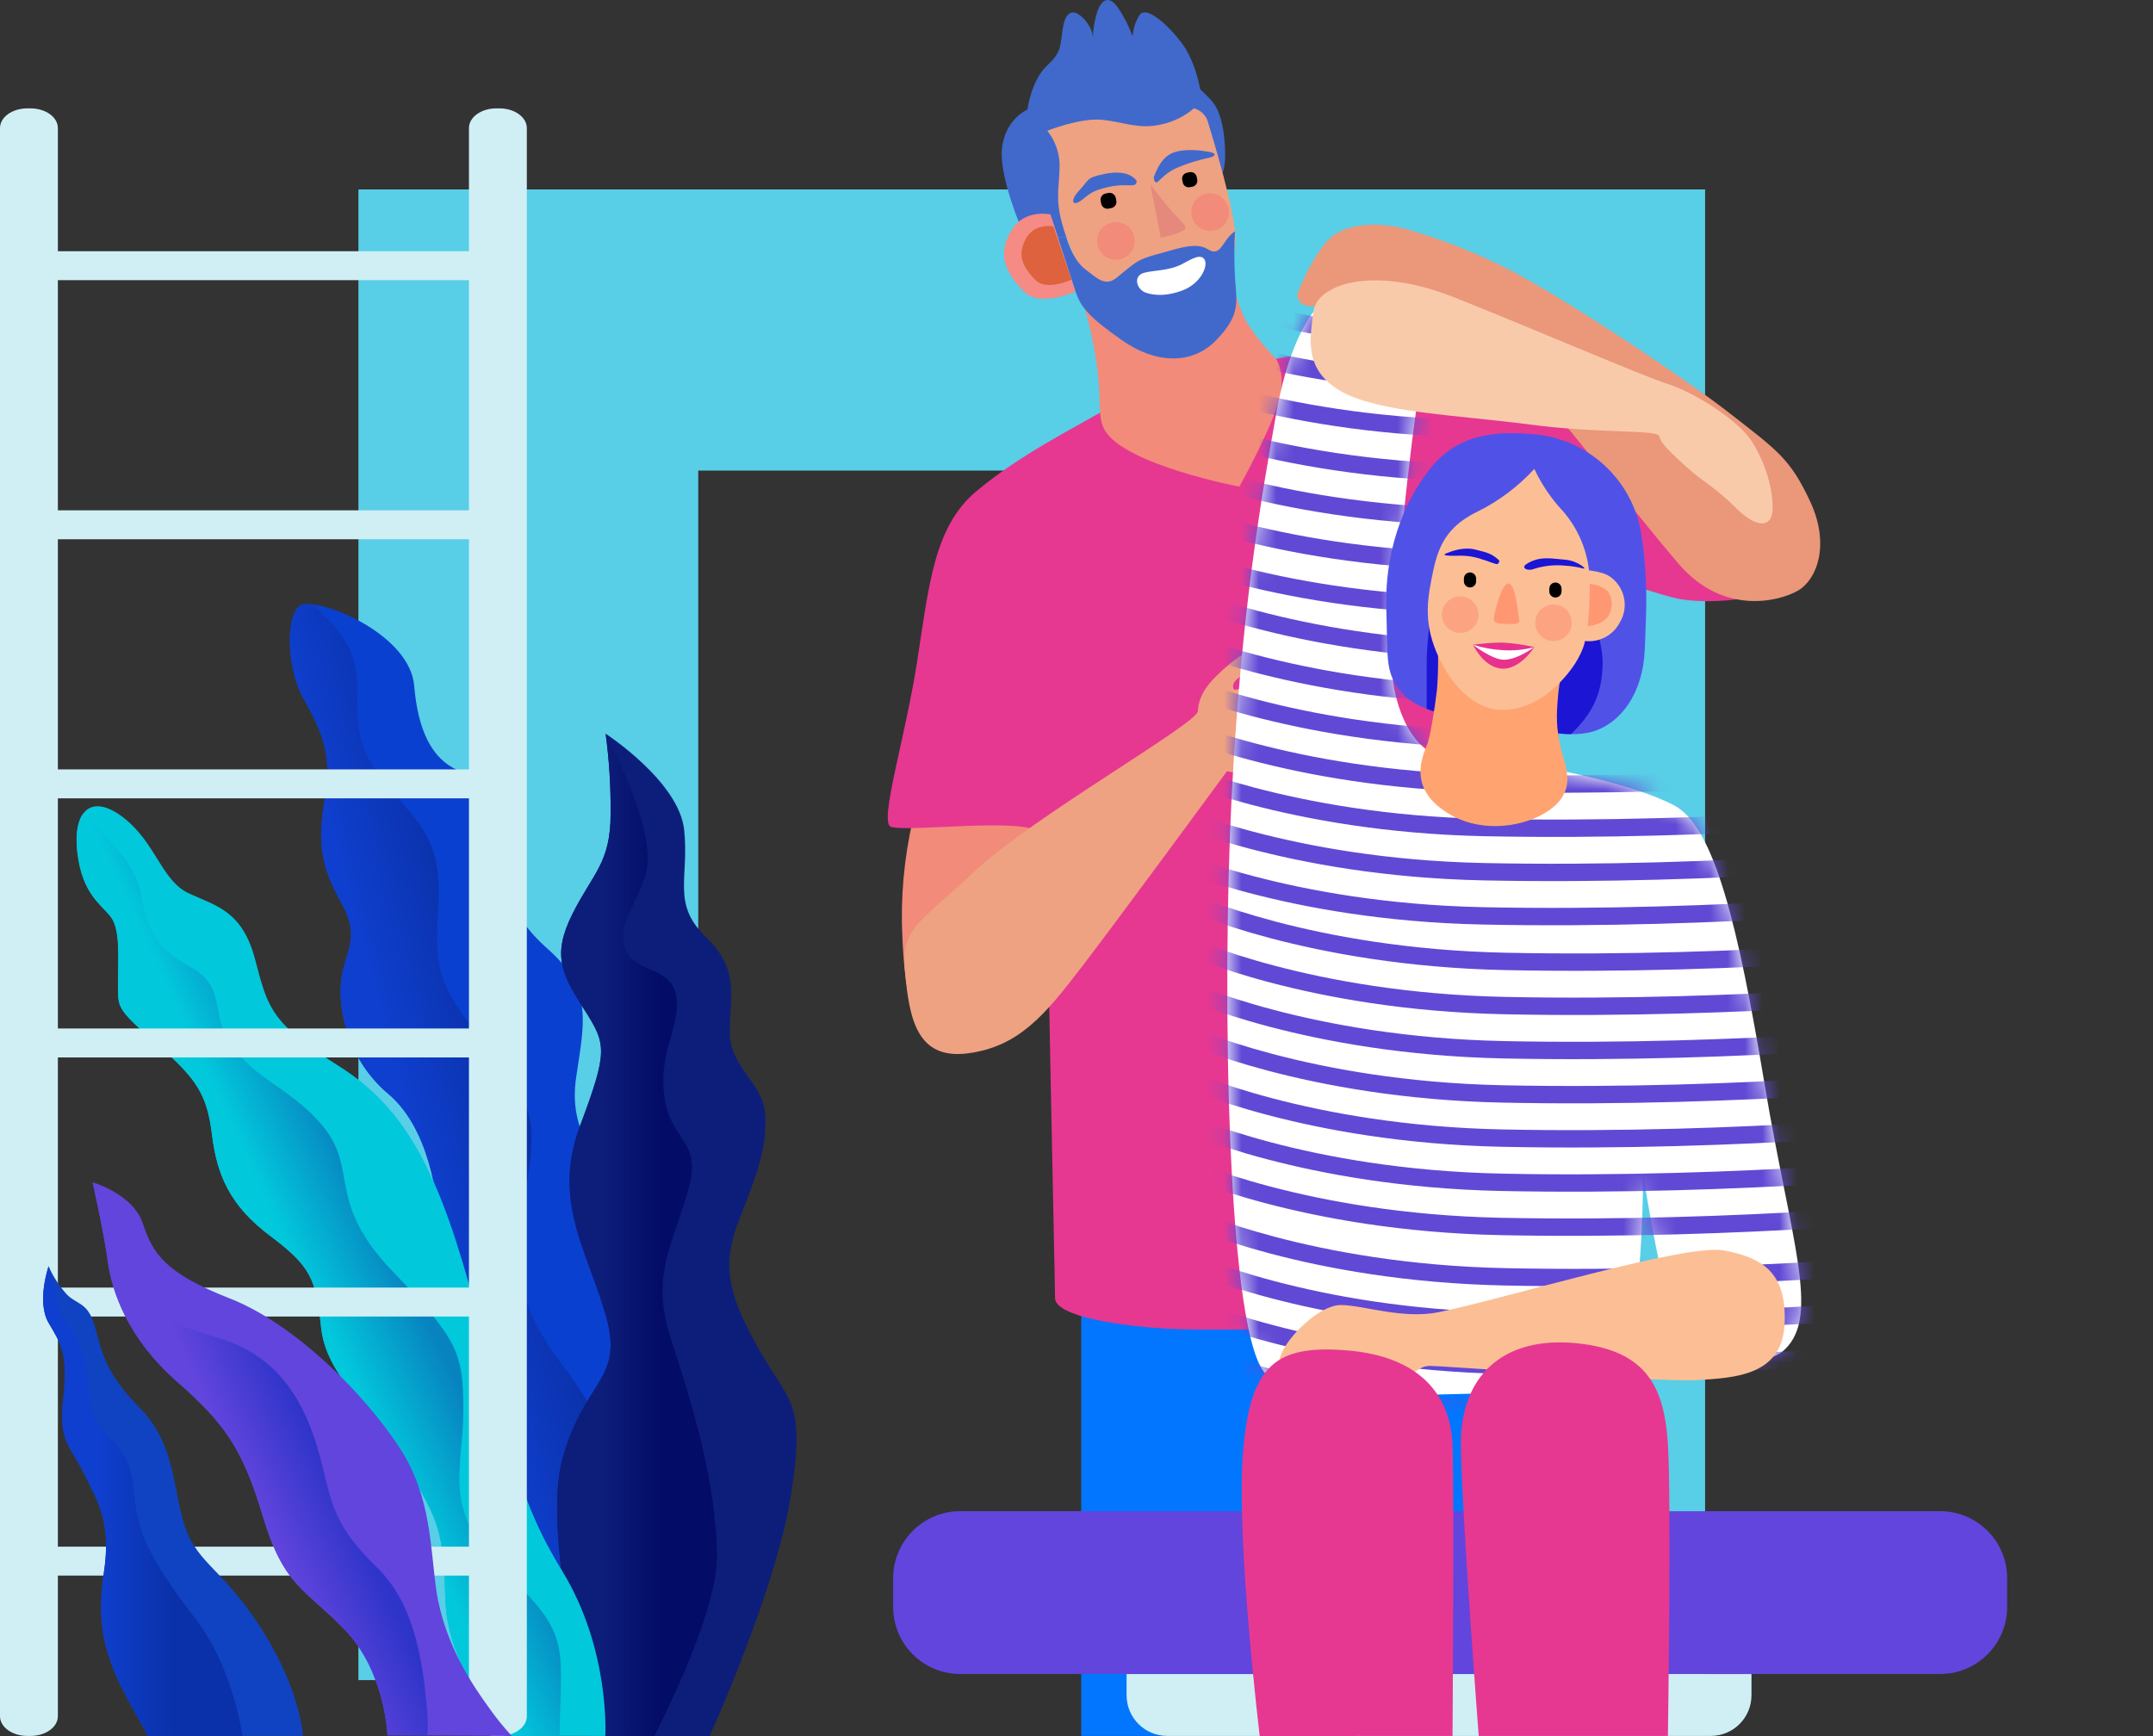 <svg width="124" height="100" viewBox="0 0 124 100" fill="none" xmlns="http://www.w3.org/2000/svg">
<rect x="0" y="0" width="124" height="100" fill="#333333" stroke="none"/>
<path d="M98.204 10.912V96.774H78.632V27.105H40.215V96.774H20.643V10.912H98.204Z" fill="#59CEE7"/>
<path d="M89.486 32.175C89.486 32.175 94.9 34.094 96.545 34.464C98.191 34.833 101.845 34.624 102.942 33.408C104.038 32.191 104.929 30.63 103.57 28.895C102.211 27.159 88.794 23.16 88.794 23.16C88.794 23.16 87.954 30.762 88.41 31.382C88.682 31.747 89.056 32.023 89.486 32.175V32.175Z" fill="#E63891"/>
<path d="M52.767 46.433C52.193 48.609 51.916 50.853 51.943 53.103C52.035 56.576 52.401 60.415 54.685 60.415C56.97 60.415 60.439 58.444 60.411 56.759C60.344 52.653 60.27 47.079 60.27 47.079L52.767 46.433Z" fill="#F28B7A"/>
<path d="M62.272 99.99V74.491L88.793 74.1L90.147 99.99H62.272Z" fill="#0276FF"/>
<path d="M64.465 23.15C61.448 24.862 58.708 26.233 56.24 28.289C53.772 30.345 53.498 33.774 52.813 38.16C52.128 42.546 50.618 47.346 51.305 47.621C51.991 47.895 56.788 47.346 58.845 47.621C60.903 47.895 60.489 48.305 60.352 49.265C60.214 50.224 60.764 73.667 60.764 74.763C60.764 75.86 64.74 76.409 67.48 76.546C70.221 76.684 87.359 76.455 89.552 75.747C91.745 75.04 89.005 32.947 89.552 31.371C90.1 29.796 90.503 28.596 90.784 25.769C91.066 22.942 90.054 21.99 83.703 20.821C77.353 19.652 73.378 20.756 72.417 20.821C71.456 20.886 64.465 23.15 64.465 23.15Z" fill="#E63891"/>
<path d="M70.668 44.421C70.995 44.504 72.222 44.741 73.685 43.095C74.723 41.895 75.481 40.479 75.903 38.949C75.992 38.493 75.535 38.926 75.295 39.211C75.056 39.496 75.262 38.641 75.295 38.264C75.329 37.887 74.781 37.852 74.679 38.088C74.577 38.324 73.924 38.876 74.061 38.602C74.199 38.327 74.413 37.356 74.165 37.391C73.917 37.426 73.308 38.019 72.725 38.637C72.301 39.086 71.094 40.063 71.025 39.616C70.957 39.169 71.492 38.98 71.8 38.706C72.108 38.431 72.382 37.917 72.382 37.609C72.382 37.301 72.143 37.334 71.698 37.609C71.114 37.982 70.573 38.419 70.085 38.912C69.365 39.596 69.029 40.244 68.989 40.966C68.948 41.687 59.503 47.035 56.175 50.152C52.847 53.269 51.88 53.433 52.127 56.025C52.373 58.618 52.782 61.052 55.73 60.674C58.678 60.295 60.185 58.447 62.242 55.773C64.3 53.1 70.668 44.421 70.668 44.421Z" fill="#EEA281"/>
<path d="M75.746 17.6C75.623 17.64 75.493 17.652 75.365 17.634C75.237 17.616 75.114 17.57 75.007 17.498C74.889 17.433 74.799 17.327 74.754 17.199C74.709 17.072 74.713 16.933 74.764 16.808C75.086 16.034 75.873 14.303 76.712 13.626C77.809 12.746 79.819 12.837 81.099 13.232C82.989 13.77 84.825 14.483 86.583 15.363C89.417 16.734 96.728 21.553 99.561 23.759C102.393 25.964 103.107 26.425 104.258 28.891C105.409 31.357 104.654 33.367 103.57 34.008C102.486 34.649 99.26 35.465 96.706 32.507C94.152 29.548 86.881 20.24 85.304 18.677C83.727 17.114 79.618 16.44 77.9 16.729C76.183 17.017 75.746 17.6 75.746 17.6Z" fill="#EA977A"/>
<path d="M69.793 10.429C69.793 10.429 70.609 10.67 70.56 8.754C70.511 6.837 70.053 6.064 69.691 5.698L69.117 5.13C69.117 5.13 68.865 3.5 68.004 2.401C67.144 1.303 66.005 0.331 65.632 0.863C65.4 1.235 65.261 1.658 65.229 2.095C65.022 1.52 64.746 0.974 64.405 0.467C63.872 -0.313 63.435 -0.035 63.189 0.703C63.037 1.18 62.955 1.677 62.946 2.178C62.946 2.178 62.974 1.72 62.487 1.155C61.999 0.59 61.431 0.432 61.23 1.534C61.029 2.635 61.203 2.952 60.306 3.776C59.408 4.6 59.17 6.314 59.17 6.314C59.17 6.314 57.908 6.842 57.711 8.523C57.514 10.204 58.917 13.376 58.917 13.376C59.723 13.618 60.566 13.711 61.406 13.65C62.874 13.56 69.201 10.822 69.793 10.429Z" fill="#4169CC"/>
<path d="M62.485 17.799C62.805 18.912 63.04 20.047 63.189 21.196C63.442 23.111 63.189 24.04 63.638 24.794C64.835 26.797 71.382 28.03 71.382 28.03C71.382 28.03 73.142 24.862 73.637 23.15C74.037 21.779 73.658 20.849 73.461 20.647C73.264 20.444 72.192 19.311 71.68 18.334C71.338 17.681 70.992 16.326 70.992 16.326L62.485 17.799Z" fill="#F28B7A"/>
<path d="M60.503 12.348C60.503 12.348 59.019 12.026 58.275 13.228C57.493 14.485 57.729 15.558 59.003 16.82C59.905 17.713 61.95 16.79 61.95 16.79L60.503 12.348Z" fill="#F68A84"/>
<path d="M68.764 6.242C68.957 6.291 69.135 6.391 69.277 6.531C69.42 6.671 69.522 6.846 69.575 7.039C69.783 7.733 71.23 12.416 71.159 13.884C71.089 15.352 69.348 19.318 66.449 18.637C63.55 17.956 62.112 15.645 61.41 13.643C60.708 11.642 60.989 11.035 61.024 9.688C61.056 8.908 60.806 8.142 60.32 7.53C60.32 7.53 62.202 6.779 63.462 6.9C64.722 7.022 65.574 7.465 66.845 7.175C67.553 7.031 68.213 6.71 68.764 6.242V6.242Z" fill="#EEA281"/>
<path d="M67.237 14.479C68.427 14.127 69.05 14.043 69.582 14.367C70.113 14.69 70.286 14.301 70.599 13.872C70.736 13.654 70.915 13.467 71.127 13.321C71.074 14.265 71.079 15.211 71.141 16.155C71.249 17.521 71.395 18.193 70.034 19.605C68.674 21.016 66.574 20.967 64.63 19.605C62.687 18.242 62.242 17.688 61.946 16.788L60.927 13.662L61.403 13.65C61.403 13.65 61.733 14.912 62.492 15.5C63.251 16.088 63.678 16.516 64.33 15.982C64.981 15.449 65.405 15.06 65.914 14.873C66.422 14.687 66.634 14.655 67.237 14.479Z" fill="#4169CC"/>
<path d="M65.43 10.367C65.204 10.104 64.726 9.799 63.633 10.015C62.539 10.232 62.722 10.367 62.152 10.976C61.582 11.585 61.786 11.92 62.293 11.531C62.8 11.142 62.869 11.003 63.793 10.781C64.717 10.559 65.247 10.762 65.389 10.619C65.532 10.477 65.43 10.367 65.43 10.367Z" fill="#4169CC"/>
<path d="M66.449 10.207C66.649 9.679 66.952 9.003 67.624 8.775C68.297 8.546 69.189 8.667 69.643 8.746C70.097 8.826 70.032 9.009 69.584 9.099C69.027 9.216 68.482 9.382 67.955 9.597C67.243 9.862 66.917 10.273 66.693 10.457C66.47 10.642 66.449 10.207 66.449 10.207Z" fill="#4169CC"/>
<path d="M65.91 15.708C66.496 15.558 67.351 15.597 68.073 15.213C68.665 14.9 69.154 14.597 69.374 14.949C69.594 15.301 69.175 16.326 68.092 16.734C67.279 17.04 66.565 17.047 66.012 16.866C65.459 16.685 65.22 15.886 65.91 15.708Z" fill="white"/>
<path d="M68.51 9.918L68.362 9.948C68.172 9.987 68.05 10.172 68.089 10.361L68.119 10.51C68.157 10.699 68.343 10.821 68.532 10.783L68.68 10.752C68.87 10.714 68.992 10.529 68.954 10.339L68.923 10.191C68.885 10.001 68.7 9.879 68.51 9.918Z" fill="black"/>
<path d="M63.831 11.115L63.676 11.147C63.479 11.187 63.352 11.379 63.392 11.576L63.423 11.732C63.464 11.929 63.656 12.056 63.853 12.016L64.009 11.984C64.206 11.944 64.333 11.752 64.293 11.554L64.261 11.399C64.221 11.202 64.028 11.075 63.831 11.115Z" fill="black"/>
<path d="M66.251 10.604C66.648 11.165 67.078 11.703 67.538 12.214C68.276 13.025 68.533 13.136 67.976 13.369C67.614 13.515 67.237 13.621 66.852 13.685L66.251 10.604Z" fill="#E5897D"/>
<path d="M64.272 14.958C64.87 14.958 65.354 14.473 65.354 13.875C65.354 13.278 64.87 12.793 64.272 12.793C63.674 12.793 63.19 13.278 63.19 13.875C63.19 14.473 63.674 14.958 64.272 14.958Z" fill="#F28B7A"/>
<path d="M69.694 13.302C70.292 13.302 70.777 12.817 70.777 12.219C70.777 11.622 70.292 11.137 69.694 11.137C69.097 11.137 68.612 11.622 68.612 12.219C68.612 12.817 69.097 13.302 69.694 13.302Z" fill="#F28B7A"/>
<path d="M60.667 13.043C60.667 13.043 59.636 12.835 59.13 13.673C58.602 14.553 58.778 15.293 59.669 16.157C60.303 16.767 61.712 16.107 61.712 16.107L60.667 13.043Z" fill="#DD623D"/>
<path d="M111.737 87.044H55.304C53.17 87.044 51.44 88.773 51.44 90.907V92.56C51.44 94.694 53.17 96.423 55.304 96.423H111.737C113.871 96.423 115.6 94.694 115.6 92.56V90.907C115.6 88.773 113.871 87.044 111.737 87.044Z" fill="#6245DD"/>
<path d="M64.884 96.425H100.875V97.647C100.875 98.268 100.628 98.864 100.189 99.303C99.75 99.743 99.154 99.989 98.532 99.989H67.227C66.606 99.989 66.01 99.743 65.57 99.303C65.131 98.864 64.884 98.268 64.884 97.647V96.425Z" fill="#D0EFF4"/>
<path d="M82.424 43.37L89.552 44.329C89.552 44.329 94.077 45.153 96.416 46.387C98.756 47.62 100.113 53.378 101.626 62.425C103.14 71.472 104.842 75.747 102.8 77.724C101.686 78.803 98.289 78.759 96.691 76.546C95.837 75.367 94.633 67.635 94.633 67.635C94.633 67.635 94.633 73.667 93.949 75.997C93.264 78.328 94.771 80.385 89.02 80.248C83.27 80.111 75.311 81.042 72.981 79.204C70.65 77.367 70.376 57.079 70.925 46.114C71.474 35.148 72.694 28.402 73.514 23.76C74.334 19.119 76.39 15.264 79.546 16.637C82.702 18.01 82.177 19.36 81.547 23.76C80.917 28.161 80.29 35.282 80.153 37.34C80.016 39.397 80.642 42.273 82.424 43.37Z" fill="white"/>
<mask id="mask0_8329_4809" style="mask-type:alpha" maskUnits="userSpaceOnUse" x="70" y="16" width="34" height="65">
<path d="M82.424 43.37L89.552 44.329C89.552 44.329 94.077 45.153 96.416 46.387C98.756 47.62 100.113 53.378 101.626 62.425C103.14 71.472 104.842 75.747 102.8 77.724C101.686 78.803 98.289 78.759 96.691 76.546C95.837 75.367 94.633 67.635 94.633 67.635C94.633 67.635 94.633 73.667 93.949 75.997C93.264 78.328 94.771 80.385 89.02 80.248C83.27 80.111 75.311 81.042 72.981 79.204C70.65 77.367 70.376 57.079 70.925 46.114C71.474 35.148 72.694 28.402 73.514 23.76C74.334 19.119 76.39 15.264 79.546 16.637C82.702 18.01 82.177 19.36 81.547 23.76C80.917 28.161 80.29 35.282 80.153 37.34C80.016 39.397 80.642 42.273 82.424 43.37Z" fill="white"/>
</mask>
<g mask="url(#mask0_8329_4809)">
<path d="M66.397 16.143C66.397 16.143 73.397 19.36 84.662 19.598C98.578 19.89 111.291 18.556 111.291 18.556" stroke="#6149D5" stroke-miterlimit="10"/>
<path d="M66.357 18.688C66.357 18.688 73.352 21.905 84.629 22.143C98.546 22.435 111.258 21.099 111.258 21.099" stroke="#6149D5" stroke-miterlimit="10"/>
<path d="M66.301 21.231C66.301 21.231 73.294 24.45 84.573 24.686C98.488 24.978 111.201 23.644 111.201 23.644" stroke="#6149D5" stroke-miterlimit="10"/>
<path d="M66.251 23.776C66.251 23.776 73.244 26.994 84.523 27.232C98.439 27.524 111.152 26.188 111.152 26.188" stroke="#6149D5" stroke-miterlimit="10"/>
<path d="M66.202 26.32C66.202 26.32 73.197 29.539 84.474 29.775C98.391 30.067 111.103 28.733 111.103 28.733" stroke="#6149D5" stroke-miterlimit="10"/>
<path d="M66.155 28.865C66.155 28.865 73.148 32.082 84.427 32.32C98.342 32.612 111.064 31.276 111.064 31.276" stroke="#6149D5" stroke-miterlimit="10"/>
<path d="M66.106 31.408C66.106 31.408 73.098 34.627 84.377 34.863C98.293 35.156 111.006 33.821 111.006 33.821" stroke="#6149D5" stroke-miterlimit="10"/>
<path d="M67.413 34.032C67.413 34.032 74.399 37.25 85.676 37.489C99.593 37.782 112.305 36.447 112.305 36.447" stroke="#6149D5" stroke-miterlimit="10"/>
<path d="M67.357 36.578C67.357 36.578 74.35 39.795 85.629 40.033C99.544 40.325 112.256 38.989 112.256 38.989" stroke="#6149D5" stroke-miterlimit="10"/>
<path d="M67.308 39.121C67.308 39.121 74.301 42.339 85.579 42.576C99.495 42.868 112.208 41.538 112.208 41.538" stroke="#6149D5" stroke-miterlimit="10"/>
<path d="M67.258 41.666C67.258 41.666 74.253 44.882 85.53 45.121C99.447 45.413 112.159 44.077 112.159 44.077" stroke="#6149D5" stroke-miterlimit="10"/>
<path d="M67.209 44.209C67.209 44.209 74.204 47.429 85.481 47.665C99.398 47.957 112.11 46.623 112.11 46.623" stroke="#6149D5" stroke-miterlimit="10"/>
<path d="M67.162 46.755C67.162 46.755 74.155 49.972 85.433 50.21C99.349 50.502 112.062 49.166 112.062 49.166" stroke="#6149D5" stroke-miterlimit="10"/>
<path d="M67.112 49.298C67.112 49.298 74.102 52.517 85.384 52.753C99.301 53.045 112.013 51.711 112.013 51.711" stroke="#6149D5" stroke-miterlimit="10"/>
<path d="M68.411 51.922C68.411 51.922 75.406 55.14 86.683 55.377C100.6 55.67 113.312 54.336 113.312 54.336" stroke="#6149D5" stroke-miterlimit="10"/>
<path d="M68.364 54.466C68.364 54.466 75.357 57.685 86.636 57.921C100.551 58.215 113.264 56.879 113.264 56.879" stroke="#6149D5" stroke-miterlimit="10"/>
<path d="M68.314 57.011C68.314 57.011 75.307 60.228 86.586 60.466C100.502 60.758 113.215 59.424 113.215 59.424" stroke="#6149D5" stroke-miterlimit="10"/>
<path d="M68.265 59.554C68.265 59.554 75.26 62.773 86.537 63.011C100.454 63.303 113.166 61.967 113.166 61.967" stroke="#6149D5" stroke-miterlimit="10"/>
<path d="M68.218 62.099C68.218 62.099 75.211 65.317 86.49 65.555C100.405 65.847 113.118 64.513 113.118 64.513" stroke="#6149D5" stroke-miterlimit="10"/>
<path d="M68.168 64.643C68.168 64.643 75.158 67.862 86.44 68.1C100.356 68.392 113.069 67.056 113.069 67.056" stroke="#6149D5" stroke-miterlimit="10"/>
<path d="M68.117 67.188C68.117 67.188 75.114 70.403 86.391 70.643C100.308 70.935 113.02 69.601 113.02 69.601" stroke="#6149D5" stroke-miterlimit="10"/>
<path d="M68.411 70.09C68.411 70.09 75.406 73.31 86.683 73.545C100.6 73.838 113.312 72.504 113.312 72.504" stroke="#6149D5" stroke-miterlimit="10"/>
<path d="M68.364 72.635C68.364 72.635 75.357 75.86 86.636 76.091C100.551 76.383 113.264 75.047 113.264 75.047" stroke="#6149D5" stroke-miterlimit="10"/>
<path d="M68.314 75.179C68.314 75.179 75.307 78.398 86.586 78.634C100.502 78.926 113.215 77.592 113.215 77.592" stroke="#6149D5" stroke-miterlimit="10"/>
<path d="M68.265 77.724C68.265 77.724 75.26 80.941 86.537 81.179C100.454 81.471 113.166 80.135 113.166 80.135" stroke="#6149D5" stroke-miterlimit="10"/>
<path d="M68.218 80.26C68.218 80.26 75.211 83.48 86.49 83.715C100.405 84.007 113.118 82.673 113.118 82.673" stroke="#6149D5" stroke-miterlimit="10"/>
</g>
<path d="M82.835 75.587C86.503 74.85 97.092 71.611 99.285 72.023C101.479 72.435 102.918 73.274 102.783 76.247C102.647 79.22 99.967 79.357 97.779 79.493C95.591 79.628 83.254 78.676 82.355 78.676C81.455 78.676 81.67 79.556 79.819 78.877C77.967 78.197 77.147 78.123 75.51 78.465C73.873 78.806 73.385 79.014 73.795 77.986C74.206 76.958 75.99 75.17 77.224 75.17C78.458 75.17 80.79 75.997 82.835 75.587Z" fill="#FCBF95"/>
<path d="M96.064 22.12C97.638 22.62 100.178 24.246 100.931 25.48C101.685 26.714 102.096 28.085 102.096 29.25C102.096 30.415 101.206 30.482 99.972 29.25C98.738 28.018 98.052 27.742 97.156 26.92C96.26 26.098 95.647 25.549 95.572 25.137C95.496 24.725 92.282 25 88.102 24.452C83.921 23.905 79.34 23.76 77.215 22.528C75.091 21.296 75.443 19.536 75.644 17.952C75.844 16.368 79.065 15.264 83.726 17.116C88.387 18.968 94.614 21.662 96.064 22.12Z" fill="#F9CAAA"/>
<path d="M83.657 99.989C83.657 99.989 83.756 86.211 83.657 83.268C83.559 80.325 81.742 78.129 77.609 77.785C73.477 77.442 72.005 78.608 71.593 83.612C71.181 88.615 72.552 99.995 72.552 99.995L83.657 99.989Z" fill="#E63891"/>
<path d="M85.165 99.99C85.165 99.99 84.206 87.445 84.138 83.332C84.069 79.218 86.602 76.958 90.782 77.368C94.962 77.778 95.858 80.042 96.062 83.194C96.267 86.347 96.062 99.99 96.062 99.99H85.165Z" fill="#E63891"/>
<path d="M88.107 24.992C86.533 24.885 84.139 24.816 82.434 26.911C80.728 29.005 79.746 31.961 79.843 35.043C79.94 38.125 79.746 38.781 80.827 39.994C81.908 41.206 85.09 41.534 86.435 41.698C87.779 41.861 90.205 42.616 91.778 42.125C93.352 41.634 94.632 39.929 94.73 37.403C94.829 34.877 94.925 33.436 94.533 30.78C94.288 29.224 93.516 27.8 92.346 26.747C91.176 25.693 89.679 25.074 88.107 24.992V24.992Z" fill="#5052E7"/>
<path d="M89.909 32.059C91 33.501 92.336 36.517 92.303 38.219C92.269 39.922 91.775 41.036 90.481 42.285C89.073 42.275 87.445 41.817 86.433 41.694C85.47 41.578 83.571 41.375 82.17 40.828V38.059C82.17 36.977 82.466 34.845 82.466 34.845C83.418 30.813 87.876 29.37 89.909 32.059Z" fill="#1D15D4"/>
<path d="M82.761 36.452C82.849 37.544 82.849 38.64 82.761 39.731C82.631 40.846 82.357 42.537 82.172 42.958C81.698 44.035 81.406 45.489 83.178 46.705C85.106 48.031 87.496 47.64 88.793 46.934C91.06 45.702 90.103 44.091 89.872 43.004C89.642 41.916 89.615 41.339 89.746 39.96C89.876 38.582 90.467 36.748 90.467 36.748L82.761 36.452Z" fill="#FFA471"/>
<path d="M88.369 27.009C87.437 28.025 86.325 28.86 85.09 29.473C82.996 30.468 82.726 31.96 82.436 33.411C82.135 34.914 82.041 36.334 83.059 38.248C83.988 39.997 85.287 40.888 86.5 40.888C87.878 40.888 89.087 40.184 90.122 39.003C91.157 37.822 91.287 36.922 91.287 36.922C91.696 36.969 92.109 36.888 92.471 36.692C92.832 36.495 93.125 36.192 93.308 35.824C93.558 35.394 93.636 34.886 93.526 34.401C93.417 33.916 93.128 33.49 92.718 33.208C92.303 32.922 91.516 32.856 91.516 32.856C91.374 31.589 90.849 30.395 90.01 29.435C89.337 28.719 88.784 27.9 88.369 27.009V27.009Z" fill="#FCBF95"/>
<path d="M86.325 32.261C85.928 31.909 85.725 31.834 84.933 31.647C84.303 31.499 83.647 31.732 83.319 31.862C82.992 31.992 83.351 32.026 83.991 32.01C84.46 31.993 84.927 32.066 85.368 32.223C85.757 32.337 85.848 32.399 86.172 32.489C86.297 32.526 86.399 32.325 86.325 32.261Z" fill="#1D15D4"/>
<path d="M87.922 32.485C88.681 31.994 89.418 32.188 90.14 32.239C90.861 32.29 91.449 32.818 91.196 32.747C90.856 32.659 90.508 32.605 90.157 32.584C89.546 32.52 88.928 32.583 88.343 32.77C88.007 32.913 87.556 32.724 87.922 32.485Z" fill="#1D15D4"/>
<path d="M86.926 33.617C86.602 33.517 86.302 34.451 86.139 35.106C85.975 35.761 85.942 35.893 86.533 35.926C87.124 35.959 87.589 36.025 87.496 35.63C87.403 35.236 87.302 33.738 86.926 33.617Z" fill="#FF9773"/>
<path d="M88.369 37.273C87.752 37.129 87.124 37.042 86.492 37.01C85.939 37.02 85.386 37.062 84.838 37.137C84.838 37.137 85.44 38.448 86.496 38.515C87.552 38.582 88.369 37.273 88.369 37.273Z" fill="#E8318C"/>
<path d="M86.598 38.001C85.926 37.99 84.838 37.14 84.838 37.14C85.409 37.318 86.001 37.422 86.598 37.452C87.19 37.488 87.785 37.428 88.358 37.276C88.358 37.276 87.373 38.017 86.598 38.001Z" fill="white"/>
<path d="M84.099 36.463C84.682 36.463 85.155 35.99 85.155 35.407C85.155 34.823 84.682 34.351 84.099 34.351C83.516 34.351 83.043 34.823 83.043 35.407C83.043 35.99 83.516 36.463 84.099 36.463Z" fill="#FCA481"/>
<path d="M89.473 36.929C90.056 36.929 90.529 36.456 90.529 35.873C90.529 35.29 90.056 34.817 89.473 34.817C88.889 34.817 88.416 35.29 88.416 35.873C88.416 36.456 88.889 36.929 89.473 36.929Z" fill="#FCA481"/>
<path d="M91.561 33.638C91.561 33.638 91.545 34.684 91.523 35.113C91.502 35.542 91.444 36.07 91.444 36.07C91.444 36.07 92.275 36.005 92.615 35.511C92.954 35.016 92.854 34.317 92.569 34.034C92.286 33.794 91.931 33.654 91.561 33.638V33.638Z" fill="#FF9773"/>
<path d="M84.312 33.485C84.312 33.679 84.47 33.837 84.664 33.837C84.859 33.837 85.016 33.679 85.016 33.485V33.325C85.016 33.13 84.859 32.972 84.664 32.972C84.47 32.972 84.312 33.13 84.312 33.325V33.485Z" fill="black"/>
<path d="M89.231 34.066C89.231 34.26 89.389 34.417 89.584 34.417C89.778 34.417 89.936 34.26 89.936 34.066V33.905C89.936 33.711 89.778 33.553 89.584 33.553C89.389 33.553 89.231 33.711 89.231 33.905V34.066Z" fill="black"/>
<path d="M17.471 34.807C16.489 34.962 16.375 38.241 17.471 40.214C18.568 42.187 19.152 43.504 18.714 45.987C18.276 48.471 18.454 49.859 19.643 51.971C20.833 54.084 19.842 54.749 19.643 56.502C19.445 58.255 20.103 61.106 22.368 63.006C24.633 64.905 25.29 68.853 25.29 71.044C25.29 73.235 23.53 77.694 25.29 80.325C27.05 82.957 29.826 86.838 30.333 89.605C30.84 92.371 33.548 99.989 33.548 99.989L37.977 99.97C37.018 97.716 36.911 95.191 37.676 92.864C38.447 90.488 39.466 86.47 37.787 84.204C36.108 81.939 34.923 81.487 35.773 78.22C36.688 74.7 37.787 71.854 36.032 69.222C34.277 66.591 32.739 65.132 33.182 62.064C33.626 58.996 34.205 57.021 31.575 54.684C28.946 52.346 29.535 51.174 29.463 49.127C29.391 47.08 27.923 45.036 26.388 44.375C24.853 43.713 24.07 42.046 23.854 39.494C23.609 36.634 18.86 34.589 17.471 34.807Z" fill="#0A40CF"/>
<path d="M19.643 56.509C19.842 54.749 20.833 54.097 19.643 51.978C18.454 49.859 18.276 48.472 18.714 45.994C19.152 43.516 18.568 42.194 17.471 40.221C16.375 38.248 16.489 34.968 17.471 34.814C17.624 34.795 17.778 34.795 17.931 34.814C18.811 35.518 19.911 36.612 20.321 37.887C21.052 40.152 19.737 42.197 22.081 44.975C24.426 47.752 25.515 48.483 25.223 52.575C24.931 56.667 25.88 57.47 28.437 60.758C30.994 64.046 30.85 64.924 30.264 68.724C29.678 72.524 29.537 74.862 32.313 78.516C35.089 82.17 36.403 85.521 35.819 89.622C35.425 92.38 35.066 94.665 36.064 98.027C36.139 98.282 36.218 98.539 36.298 98.796C36.349 99.512 36.403 99.98 36.403 99.98L33.554 100C33.554 100 30.843 92.392 30.338 89.615C29.833 86.838 27.05 82.965 25.295 80.336C23.54 77.706 25.295 73.248 25.295 71.055C25.295 68.861 24.642 64.913 22.368 63.011C20.094 61.108 19.445 58.258 19.643 56.509Z" fill="url(#paint0_linear_8329_4809)"/>
<path d="M34.205 99.989C34.205 99.989 31.137 88.663 32.387 84.058C33.636 79.454 35.986 79.528 34.881 75.728C33.775 71.928 31.802 69.152 33.411 64.84C35.02 60.528 34.944 60.163 33.629 58.118C32.315 56.073 31.802 54.976 32.973 52.637C34.143 50.298 35.171 49.713 35.168 46.864C35.182 45.325 35.087 43.786 34.881 42.261C34.881 42.261 39.105 45.007 39.403 47.798C39.7 50.59 38.672 52.053 40.645 53.959C42.618 55.865 42.034 57.321 42.034 59.44C42.034 61.559 44.005 62.363 44.079 64.263C44.153 66.162 43.641 67.55 42.544 70.328C41.448 73.105 42.131 74.924 43.787 77.854C45.443 80.785 46.427 80.67 45.547 86.165C44.667 91.66 40.87 99.996 40.87 99.996L34.205 99.989Z" fill="#0D1E7A"/>
<path d="M37.201 50.3C36.636 52.281 35.511 53.184 36.032 54.684C36.511 56.06 38.809 55.633 38.971 57.533C39.133 59.434 37.852 60.603 38.297 63.379C38.663 65.653 40.39 65.762 39.686 68.358C38.764 71.762 37.421 73.391 38.663 77.191C39.906 80.991 41.221 85.301 41.293 89.54C41.339 92.201 39.255 96.876 37.695 99.989H34.205C34.205 99.989 31.137 88.663 32.387 84.058C33.636 79.454 35.986 79.528 34.881 75.728C33.775 71.928 31.802 69.152 33.411 64.84C35.02 60.528 34.944 60.163 33.629 58.118C32.315 56.073 31.802 54.976 32.973 52.637C34.143 50.298 35.171 49.713 35.168 46.864C35.182 45.325 35.087 43.786 34.881 42.261C34.881 42.261 37.903 47.844 37.201 50.3Z" fill="url(#paint1_linear_8329_4809)"/>
<path d="M34.863 99.989C34.863 99.989 35.155 95.02 32.378 90.485C29.6 85.949 29.456 83.177 27.409 75.43C25.362 67.684 23.463 63.891 19.518 61.406C15.574 58.92 15.426 58.044 14.694 55.266C13.962 52.489 12.497 52.198 10.896 51.468C9.294 50.737 8.995 48.544 7.095 47.084C5.196 45.623 4.172 46.791 4.455 49.129C4.739 51.466 5.77 52.052 6.356 52.783C6.942 53.513 6.795 55.122 6.795 56.583C6.795 58.044 6.648 58.044 8.986 60.091C11.323 62.138 11.918 63.011 12.21 65.352C12.503 67.693 13.233 69.444 15.572 71.197C17.911 72.95 18.202 73.683 18.494 76.458C18.786 79.234 21.271 80.989 23.317 84.35C25.362 87.712 25.51 88.151 25.656 92.243C25.802 96.335 29.31 99.987 29.31 99.987L34.863 99.989Z" fill="#02C8DC"/>
<path d="M6.803 56.583C6.803 55.122 6.95 53.513 6.365 52.783C5.781 52.052 4.756 51.468 4.464 49.129C4.336 48.097 4.464 47.293 4.816 46.841C5.901 47.99 7.808 49.666 8.125 51.466C8.581 54.006 9.264 54.738 10.992 55.705C12.834 56.731 12.286 58.153 12.948 59.505C14.228 62.117 16.699 62.497 18.667 64.961C20.634 67.425 18.793 69.231 22.593 73.207C26.394 77.183 26.686 77.914 26.686 81.274C26.686 84.634 25.371 86.975 29.025 90.481C32.679 93.987 32.385 94.573 32.239 99.25C32.239 99.498 32.23 99.741 32.23 99.982H29.31C29.31 99.982 25.802 96.328 25.656 92.238C25.51 88.147 25.364 87.707 23.317 84.345C21.27 80.983 18.786 79.23 18.494 76.453C18.202 73.675 17.91 72.947 15.572 71.192C13.235 69.437 12.497 67.691 12.21 65.352C11.924 63.013 11.331 62.136 8.995 60.091C6.659 58.045 6.803 58.044 6.803 56.583Z" fill="url(#paint2_linear_8329_4809)"/>
<path d="M1.758 6.242H1.575C0.705 6.242 0 6.749 0 7.375V98.856C0 99.482 0.705 99.989 1.575 99.989H1.758C2.628 99.989 3.333 99.482 3.333 98.856V7.375C3.333 6.749 2.628 6.242 1.758 6.242Z" fill="#D0EFF4"/>
<path d="M28.767 6.242H28.584C27.714 6.242 27.009 6.75 27.009 7.376V98.856C27.009 99.482 27.714 99.99 28.584 99.99H28.767C29.637 99.99 30.342 99.482 30.342 98.856V7.376C30.342 6.75 29.637 6.242 28.767 6.242Z" fill="#D0EFF4"/>
<path d="M0 14.471L0 16.137L29.408 16.137V14.471L0 14.471Z" fill="#D0EFF4"/>
<path d="M0 29.395L0 31.061L29.408 31.061V29.395H0Z" fill="#D0EFF4"/>
<path d="M0 44.317L0 45.984H29.408V44.317H0Z" fill="#D0EFF4"/>
<path d="M0 59.241L0 60.908H29.408V59.241H0Z" fill="#D0EFF4"/>
<path d="M0 74.165L0 75.832H29.408V74.165H0Z" fill="#D0EFF4"/>
<path d="M0 89.088L0 90.754H29.408V89.088H0Z" fill="#D0EFF4"/>
<path d="M22.314 99.956C22.314 99.956 22.195 96.286 19.85 93.871C17.506 91.457 16.349 91.376 15.142 87.35C13.934 83.325 12.887 81.957 10.15 79.542C7.413 77.127 6.456 74.47 6.215 72.692C5.973 70.914 5.334 68.103 5.334 68.103C5.334 68.103 7.668 68.762 8.233 70.487C8.798 72.211 9.52 73.336 13.223 74.785C16.927 76.233 20.938 80.206 23.02 83.399C24.86 86.215 24.78 89.227 25.132 91.61C25.595 94.725 27.281 97.158 28.162 98.363C28.561 98.935 28.999 99.479 29.474 99.99L22.314 99.956Z" fill="#6245DD"/>
<path d="M7.584 72.692C8.066 75.429 9.194 76.073 12.495 77.039C15.795 78.006 17.324 80.34 18.21 83.158C19.095 85.975 18.78 87.463 21.67 90.242C23.766 92.257 24.368 95.346 24.627 98.944C24.648 99.283 24.644 99.623 24.617 99.961L22.314 99.949C22.314 99.949 22.195 96.279 19.85 93.864C17.506 91.45 16.349 91.368 15.142 87.343C13.934 83.318 12.887 81.95 10.15 79.535C7.413 77.12 6.456 74.47 6.215 72.692C5.973 70.914 5.334 68.103 5.334 68.103C5.334 68.103 7.065 69.758 7.584 72.692Z" fill="url(#paint3_linear_8329_4809)"/>
<path d="M8.534 99.99C8.534 99.99 6.904 97.228 6.48 96.024C6.056 94.82 5.559 93.403 5.984 90.568C6.408 87.732 5.7 86.604 4.852 84.904C4.004 83.203 3.365 83.062 3.648 80.514C3.931 77.965 3.505 77.398 2.798 76.195C2.09 74.991 2.798 72.936 2.798 72.936C3.06 73.533 3.416 74.084 3.854 74.566C4.493 75.204 5.095 74.971 5.503 76.548C5.978 78.389 6.345 79.343 8.103 81.151C9.963 83.062 9.963 85.4 10.511 87.452C11.215 90.092 12.623 90.073 14.971 93.683C17.319 97.293 17.449 99.986 17.449 99.986L8.534 99.99Z" fill="#0F43C1"/>
<path d="M4.709 77.897C5.206 79.526 4.922 80.091 5.347 81.438C5.771 82.784 7.471 83.136 7.684 85.687C7.897 88.237 8.462 89.589 11.224 93.192C12.95 95.448 13.672 98.224 13.971 99.99H8.534C8.534 99.99 6.904 97.228 6.48 96.024C6.056 94.82 5.559 93.403 5.984 90.568C6.408 87.732 5.7 86.604 4.852 84.903C4.004 83.203 3.365 83.062 3.648 80.514C3.931 77.965 3.505 77.398 2.798 76.195C2.09 74.99 2.798 72.938 2.798 72.938L3.359 75.344C3.52 76.055 4.224 76.268 4.709 77.897Z" fill="url(#paint4_linear_8329_4809)"/>
<defs>
<linearGradient id="paint0_linear_8329_4809" x1="31.009" y1="66.295" x2="21.956" y2="68.721" gradientUnits="userSpaceOnUse">
<stop offset="0.07" stop-color="#0A31A9"/>
<stop offset="0.72" stop-color="#0F3FCE"/>
</linearGradient>
<linearGradient id="paint1_linear_8329_4809" x1="41.295" y1="71.125" x2="32.082" y2="71.125" gradientUnits="userSpaceOnUse">
<stop offset="0.35" stop-color="#030C67"/>
<stop offset="0.72" stop-color="#0D1E7A"/>
</linearGradient>
<linearGradient id="paint2_linear_8329_4809" x1="23.019" y1="71.315" x2="15.203" y2="74.96" gradientUnits="userSpaceOnUse">
<stop offset="0.07" stop-color="#0784C0"/>
<stop offset="0.7" stop-color="#02C8DC"/>
</linearGradient>
<linearGradient id="paint3_linear_8329_4809" x1="18.542" y1="82.376" x2="11.748" y2="85.544" gradientUnits="userSpaceOnUse">
<stop offset="0.07" stop-color="#2E34C9"/>
<stop offset="0.72" stop-color="#6245DD"/>
</linearGradient>
<linearGradient id="paint4_linear_8329_4809" x1="13.971" y1="86.465" x2="2.483" y2="86.465" gradientUnits="userSpaceOnUse">
<stop offset="0.35" stop-color="#0A31A9"/>
<stop offset="0.72" stop-color="#0F3FCE"/>
</linearGradient>
</defs>
</svg>
